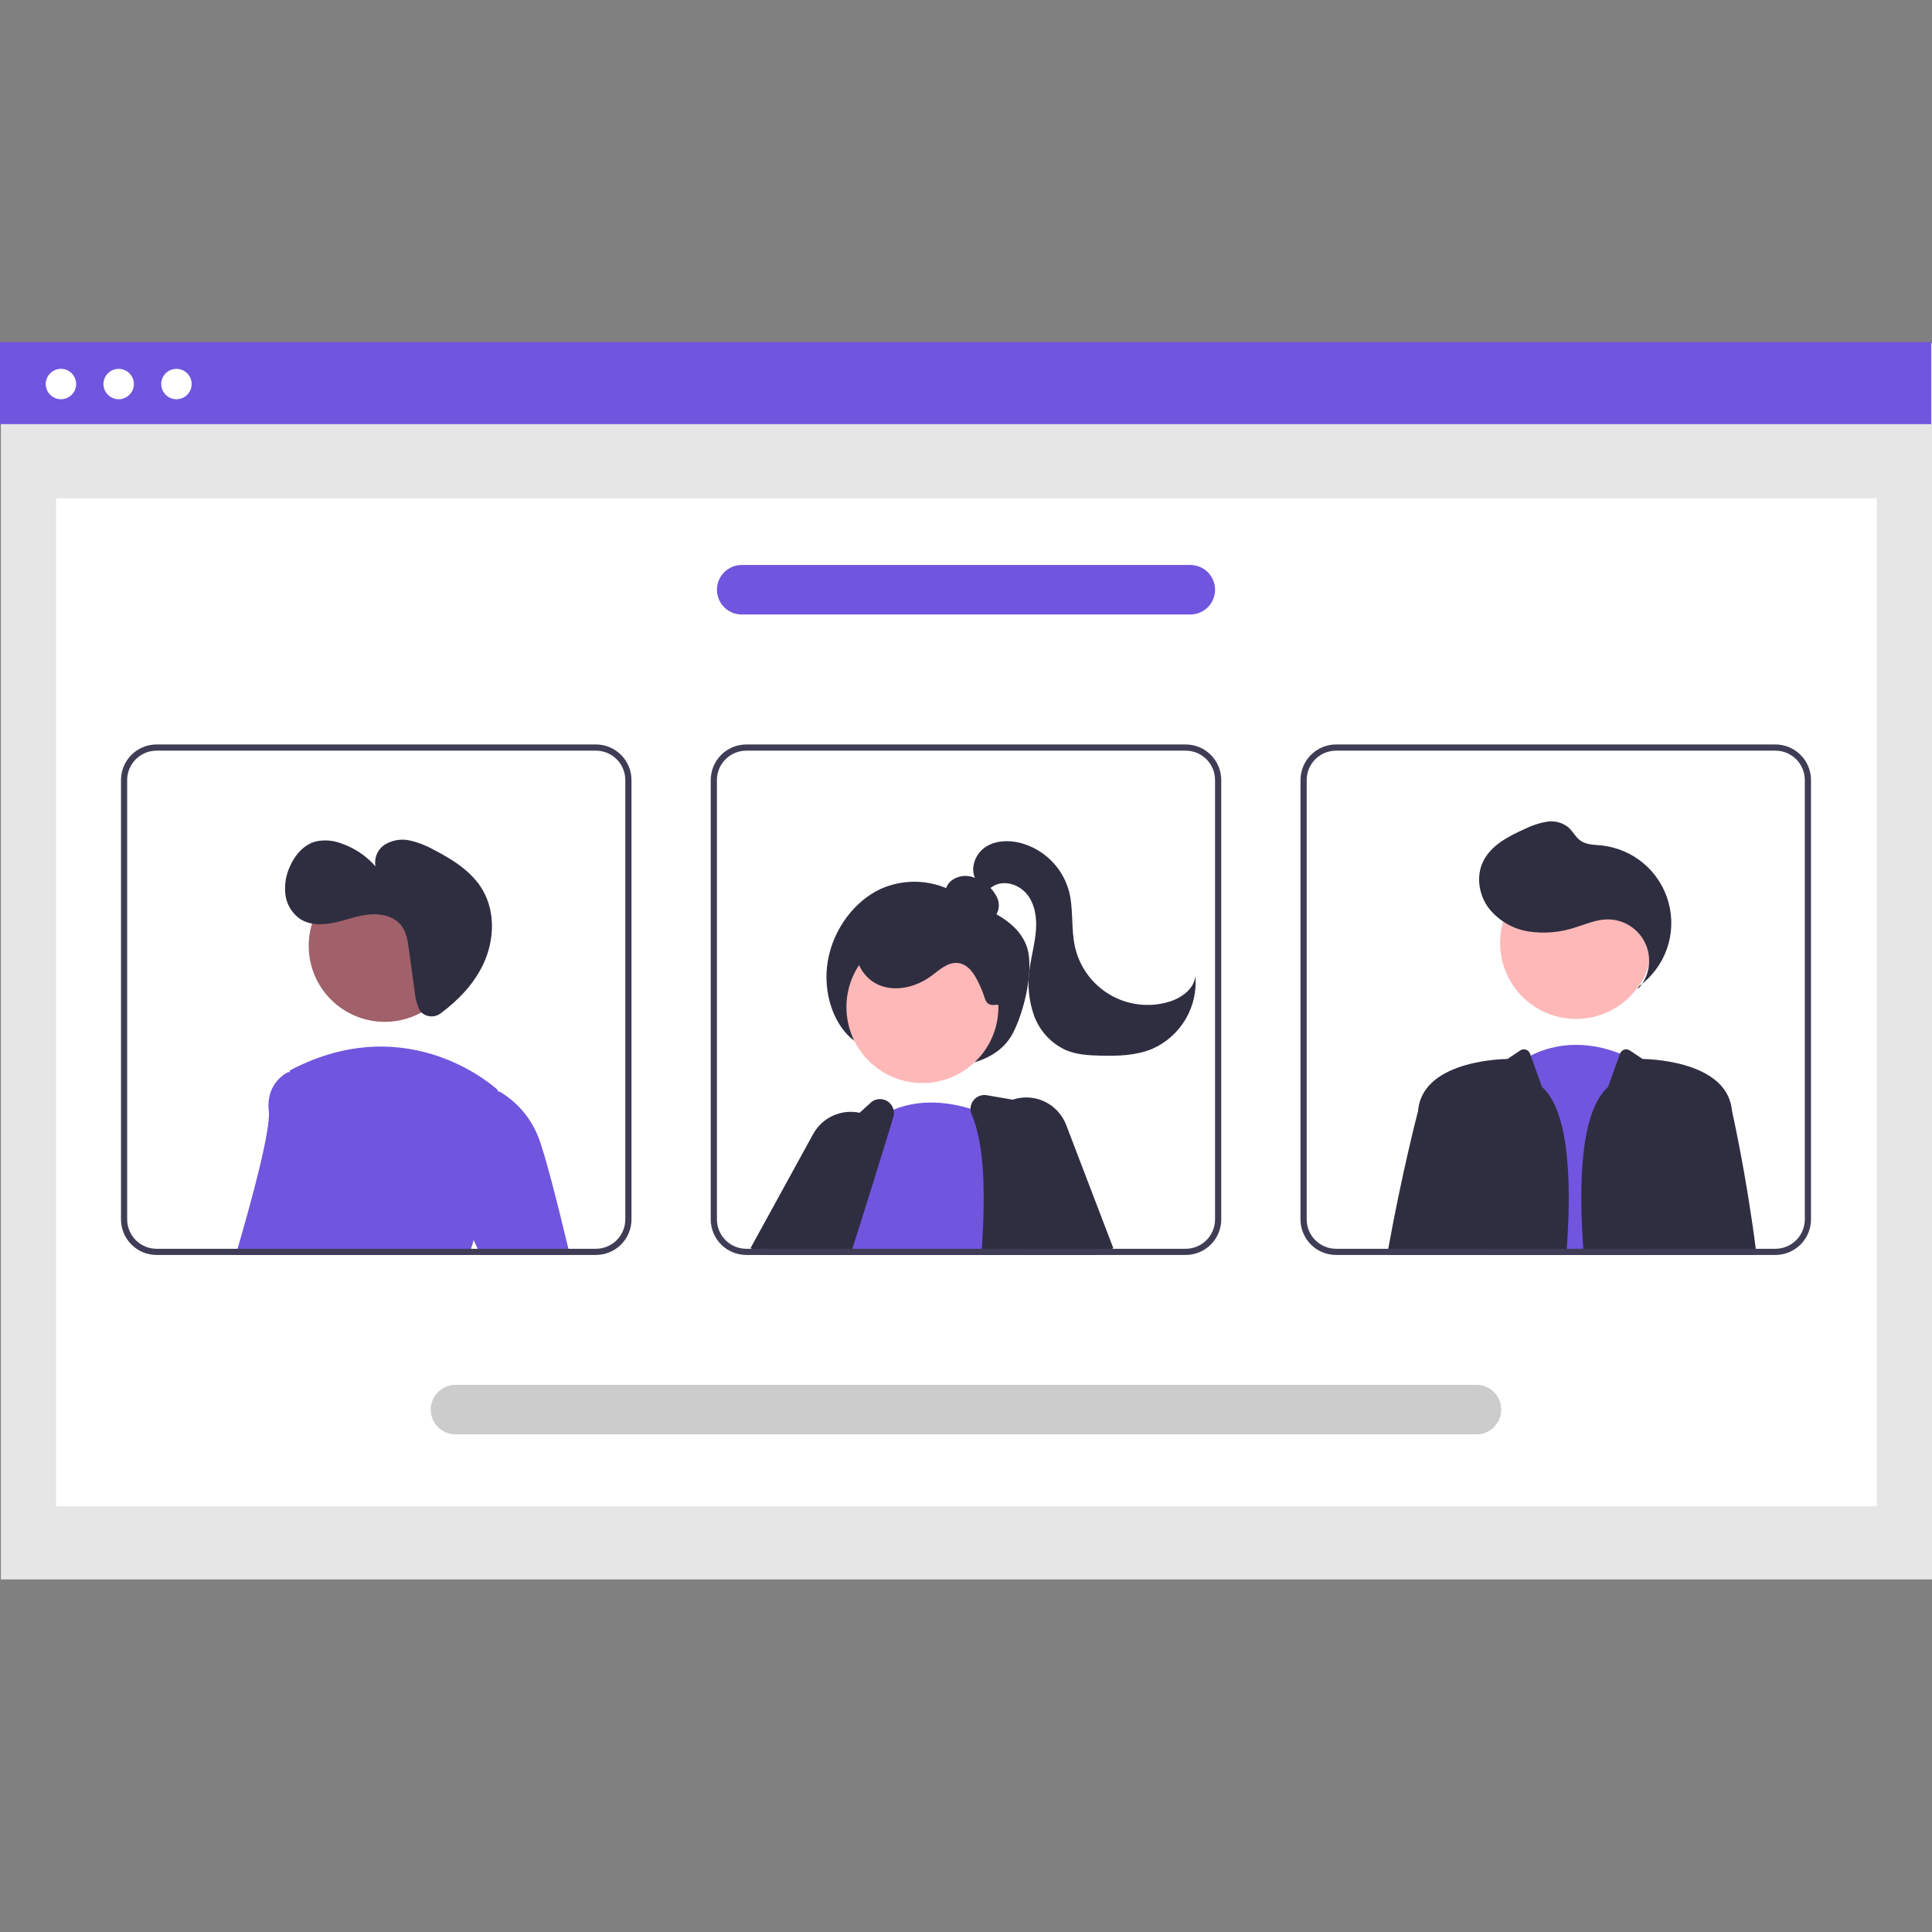 <svg width="96" height="96" viewBox="0 0 96 96" fill="none" xmlns="http://www.w3.org/2000/svg">
<rect x="0" y="0" width="96" height="96" fill="#808080" stroke="none"/>
<g clip-path="url(#clip0_5726_18861)">
<path d="M96.002 17.055H0.043V78.481H96.002V17.055Z" fill="#E6E6E6"/>
<path d="M93.256 24.758H2.785V74.846H93.256V24.758Z" fill="white"/>
<path d="M42.578 51.805C41.428 51.057 40.856 49.317 41.137 47.726C41.419 46.136 42.48 44.765 43.752 44.174C44.371 43.895 45.049 43.775 45.726 43.823C46.403 43.871 47.057 44.087 47.63 44.45C48.797 45.163 50.447 45.554 51 46.981C51.426 48.078 50.886 50.304 50.313 51.369C49.818 52.29 48.877 52.711 47.993 52.894C47.015 53.093 46.006 53.081 45.033 52.856C44.061 52.632 43.148 52.201 42.356 51.593L42.578 51.805Z" fill="#2F2E41"/>
<path d="M41.983 60.258L41.063 61.843L40.942 62.052L40.765 62.359H38.055L38.238 62.052L38.711 61.254L39.815 59.391L41.065 59.89L41.983 60.258Z" fill="#FFB8B8"/>
<path d="M37.853 62.359L37.358 62.051L37.297 62.013L40.404 56.351C40.538 56.106 40.718 55.889 40.936 55.715C41.154 55.54 41.404 55.41 41.672 55.333C42.011 55.232 42.369 55.219 42.715 55.294C42.916 55.337 43.11 55.41 43.289 55.51C43.364 55.55 43.435 55.596 43.503 55.645C43.766 55.829 43.982 56.072 44.133 56.355C44.314 56.686 44.403 57.059 44.392 57.436C44.38 57.813 44.269 58.18 44.069 58.5L42.871 60.414L41.847 62.051L41.655 62.359H37.853Z" fill="#2F2E41"/>
<path d="M45.834 53.817C47.92 53.817 49.61 52.127 49.61 50.041C49.61 47.956 47.92 46.266 45.834 46.266C43.749 46.266 42.059 47.956 42.059 50.041C42.059 52.127 43.749 53.817 45.834 53.817Z" fill="#FFB8B8"/>
<path d="M49.626 62.358H41.138L41.176 62.249C41.155 62.182 41.135 62.116 41.116 62.05C41.096 61.981 41.079 61.91 41.064 61.841C40.926 61.198 40.927 60.532 41.066 59.889C41.534 57.586 43.405 55.715 43.405 55.715C43.438 55.69 43.47 55.667 43.502 55.644C43.781 55.44 44.083 55.271 44.402 55.14C45.791 54.563 47.249 54.795 48.228 55.094C48.569 55.197 48.903 55.324 49.226 55.474C49.34 55.527 49.401 55.561 49.401 55.561L49.498 58.514L49.615 62.05L49.626 62.358Z" fill="#7055DE"/>
<path d="M53.547 62.052L52.898 58.753L52.243 55.426C52.216 55.289 52.147 55.163 52.047 55.065C51.947 54.967 51.82 54.902 51.682 54.878L50.31 54.641L49.034 54.421C48.911 54.399 48.785 54.411 48.668 54.456C48.551 54.5 48.449 54.576 48.372 54.675C48.276 54.794 48.223 54.943 48.223 55.096C48.223 55.191 48.242 55.284 48.28 55.371C48.945 56.924 48.958 59.382 48.788 62.052C48.781 62.154 48.775 62.257 48.767 62.36H53.608L53.547 62.052Z" fill="#2F2E41"/>
<path d="M44.401 55.139C44.373 55.027 44.317 54.924 44.239 54.839C44.161 54.754 44.063 54.69 43.954 54.652C43.845 54.614 43.728 54.604 43.614 54.622C43.501 54.641 43.393 54.687 43.302 54.758L42.713 55.293L40.302 57.488C40.227 57.555 40.168 57.639 40.13 57.732C39.858 58.383 39.328 59.666 38.711 61.252C38.611 61.51 38.508 61.776 38.402 62.049C38.365 62.151 38.325 62.254 38.285 62.357H42.258C42.29 62.254 42.322 62.151 42.355 62.049C42.531 61.491 42.703 60.944 42.87 60.412C43.355 58.867 43.794 57.463 44.132 56.353C44.225 56.046 44.311 55.762 44.389 55.502C44.425 55.384 44.429 55.259 44.401 55.139Z" fill="#2F2E41"/>
<path d="M54.443 62.361H54.699L54.664 62.275L54.57 62.054L53.124 58.621L52.902 58.755L51.125 59.83L52.037 62.054L52.163 62.361H53.612H54.443Z" fill="#FFB8B8"/>
<path d="M52.978 55.898C52.782 55.385 52.396 54.969 51.9 54.734C51.404 54.5 50.837 54.467 50.317 54.642C50.25 54.664 50.185 54.689 50.121 54.719C49.757 54.881 49.447 55.144 49.227 55.477C49.137 55.609 49.063 55.752 49.007 55.902C48.907 56.163 48.86 56.441 48.868 56.72C48.876 56.998 48.94 57.273 49.054 57.527L49.499 58.517L51.088 62.053L51.227 62.361H54.444L54.666 62.275L55.241 62.053L55.321 62.023L52.978 55.898Z" fill="#2F2E41"/>
<path d="M48.801 45.705C48.933 45.744 49.074 45.739 49.202 45.69C49.331 45.641 49.44 45.552 49.512 45.435C49.58 45.316 49.621 45.183 49.63 45.045C49.639 44.908 49.616 44.771 49.564 44.644C49.457 44.391 49.288 44.168 49.073 43.996C48.828 43.775 48.531 43.621 48.209 43.549C48.048 43.514 47.882 43.515 47.722 43.55C47.561 43.586 47.41 43.655 47.279 43.754C47.15 43.856 47.054 43.994 47.004 44.151C46.954 44.307 46.952 44.475 46.998 44.633C47.096 44.917 47.361 45.107 47.625 45.248C48.15 45.529 48.728 45.693 49.322 45.731L48.801 45.705Z" fill="#2F2E41"/>
<path d="M49.536 49.925C48.929 50.009 49.007 49.7 48.764 49.137C48.52 48.575 48.195 47.907 47.585 47.85C47.085 47.803 46.673 48.203 46.268 48.5C45.546 49.029 44.573 49.288 43.736 48.97C42.899 48.653 42.317 47.656 42.635 46.819C42.734 46.588 42.879 46.379 43.062 46.207C43.244 46.034 43.46 45.901 43.697 45.815C44.171 45.647 44.674 45.577 45.176 45.609C46.292 45.645 47.387 45.925 48.383 46.431C49.071 46.78 49.74 47.28 50.001 48.005C50.262 48.731 50.434 49.751 49.688 49.947L49.536 49.925Z" fill="#2F2E41"/>
<path d="M48.488 43.705C48.188 43.183 48.436 42.466 48.927 42.117C49.418 41.768 50.077 41.734 50.662 41.874C51.242 42.02 51.773 42.316 52.202 42.731C52.631 43.147 52.943 43.669 53.107 44.243C53.355 45.156 53.208 46.138 53.418 47.06C53.53 47.552 53.742 48.016 54.04 48.423C54.339 48.83 54.717 49.172 55.152 49.427C55.587 49.682 56.07 49.846 56.571 49.907C57.072 49.969 57.58 49.928 58.064 49.785C58.695 49.6 59.336 49.15 59.398 48.496C59.463 49.247 59.292 50 58.908 50.649C58.524 51.298 57.947 51.811 57.257 52.116C56.444 52.455 55.538 52.477 54.658 52.454C54.084 52.44 53.498 52.405 52.969 52.183C52.602 52.016 52.273 51.778 52.001 51.482C51.728 51.186 51.517 50.839 51.38 50.461C51.111 49.7 51.038 48.884 51.169 48.088C51.255 47.469 51.427 46.862 51.475 46.238C51.524 45.615 51.432 44.949 51.048 44.456C50.664 43.962 49.929 43.711 49.383 44.014C49.163 44.137 48.986 44.336 48.748 44.415C48.509 44.494 48.171 44.355 48.192 44.105L48.488 43.705Z" fill="#2F2E41"/>
<path d="M74.254 62.359L74.283 62.052L75.15 53.031C75.434 52.808 75.74 52.614 76.062 52.451C77.847 51.552 79.569 51.982 80.5 52.354C80.747 52.451 80.986 52.568 81.213 52.703L81.721 62.052L81.738 62.359H74.254Z" fill="#7055DE"/>
<path d="M78.315 50.63C80.4 50.63 82.091 48.939 82.091 46.854C82.091 44.769 80.4 43.078 78.315 43.078C76.23 43.078 74.539 44.769 74.539 46.854C74.539 48.939 76.23 50.63 78.315 50.63Z" fill="#FFB8B8"/>
<path d="M81.381 49.155C81.661 48.859 81.848 48.487 81.916 48.085C81.984 47.683 81.931 47.269 81.764 46.897C81.597 46.526 81.323 46.212 80.977 45.996C80.631 45.78 80.229 45.672 79.821 45.686C79.299 45.703 78.807 45.917 78.309 46.074C77.553 46.331 76.748 46.404 75.959 46.286C75.165 46.162 74.449 45.739 73.958 45.104C73.49 44.462 73.345 43.571 73.675 42.849C74.056 42.015 74.946 41.556 75.783 41.183C76.121 41.014 76.481 40.895 76.853 40.831C77.04 40.8 77.231 40.808 77.414 40.854C77.597 40.9 77.769 40.984 77.918 41.099C78.154 41.302 78.291 41.606 78.547 41.781C78.836 41.979 79.21 41.974 79.558 42.008C80.341 42.087 81.081 42.402 81.681 42.911C82.28 43.421 82.711 44.101 82.914 44.861C83.118 45.621 83.086 46.425 82.821 47.166C82.557 47.907 82.073 48.55 81.434 49.01L81.381 49.155Z" fill="#2F2E41"/>
<path d="M76.623 54.014L76.061 52.452L76.025 52.354C76.009 52.308 75.982 52.266 75.947 52.232C75.912 52.198 75.869 52.172 75.823 52.157C75.776 52.142 75.726 52.137 75.678 52.144C75.629 52.15 75.583 52.168 75.542 52.195L74.903 52.621C74.903 52.621 70.806 52.621 70.477 55.079C70.472 55.117 70.466 55.16 70.462 55.207C70.461 55.209 70.461 55.211 70.46 55.213C70.418 55.374 69.645 58.363 68.981 62.053C68.963 62.154 68.944 62.257 68.926 62.36H77.829V62.36C78.118 58.654 77.956 55.207 76.623 54.014Z" fill="#2F2E41"/>
<path d="M87.244 62.052C86.758 58.267 86.063 55.206 86.063 55.206C86.057 55.16 86.051 55.117 86.046 55.079C85.719 52.621 81.622 52.621 81.622 52.621L80.983 52.195C80.942 52.168 80.896 52.15 80.847 52.144C80.799 52.137 80.749 52.142 80.702 52.157C80.656 52.172 80.613 52.198 80.578 52.232C80.543 52.267 80.516 52.308 80.499 52.355L79.901 54.013C78.568 55.207 78.406 58.653 78.696 62.36L78.696 62.36H87.282C87.27 62.257 87.256 62.154 87.244 62.052Z" fill="#2F2E41"/>
<path d="M15.131 53.431L14.218 62.049L14.185 62.357H11.715C11.744 62.257 11.773 62.154 11.804 62.049C12.505 59.645 13.46 56.135 13.357 55.205C13.195 53.754 14.325 53.27 14.325 53.27L14.396 53.283L15.131 53.431Z" fill="#7055DE"/>
<path d="M19.116 50.775C21.201 50.775 22.892 49.084 22.892 46.999C22.892 44.913 21.201 43.223 19.116 43.223C17.03 43.223 15.34 44.913 15.34 46.999C15.34 49.084 17.03 50.775 19.116 50.775Z" fill="#A0616A"/>
<path d="M24.001 60.528C23.811 60.879 23.655 61.248 23.535 61.629C23.491 61.764 23.448 61.905 23.408 62.05C23.378 62.15 23.352 62.253 23.326 62.357H13.367C13.381 62.256 13.393 62.153 13.407 62.05C13.916 58.03 14.328 53.95 14.394 53.284C14.4 53.221 14.403 53.188 14.403 53.188C20.371 50.043 24.727 54.157 24.727 54.157C24.727 54.157 24.733 54.186 24.742 54.243C24.837 54.818 25.323 58.176 24.001 60.528Z" fill="#7055DE"/>
<path d="M23.539 61.627L22.875 60.203L23.036 54.558L24.746 54.241L24.806 54.23C25.69 54.744 26.373 55.542 26.746 56.493C27.078 57.324 27.71 59.82 28.243 62.048C28.268 62.151 28.293 62.254 28.317 62.355H23.879L23.736 62.048L23.539 61.627Z" fill="#7055DE"/>
<path d="M29.612 36.992H7.778C7.31 36.993 6.861 37.179 6.53 37.51C6.199 37.841 6.012 38.29 6.012 38.759V60.592C6.012 61.06 6.199 61.509 6.53 61.84C6.861 62.172 7.31 62.358 7.778 62.358H29.612C30.08 62.358 30.529 62.172 30.86 61.841C31.192 61.51 31.378 61.06 31.378 60.592V38.759C31.378 38.29 31.192 37.841 30.86 37.51C30.529 37.179 30.08 36.992 29.612 36.992ZM31.071 60.592C31.07 60.979 30.916 61.35 30.643 61.623C30.369 61.897 29.998 62.051 29.612 62.051H7.778C7.391 62.05 7.021 61.897 6.747 61.623C6.474 61.35 6.32 60.979 6.319 60.592V38.759C6.32 38.372 6.474 38.001 6.747 37.728C7.021 37.454 7.391 37.3 7.778 37.3H29.612C29.998 37.3 30.369 37.454 30.643 37.727C30.916 38.001 31.07 38.372 31.071 38.759V60.592ZM14.218 62.051L14.186 62.358H23.328C23.355 62.254 23.381 62.151 23.41 62.051H14.218Z" fill="#3F3D56"/>
<path d="M58.916 36.992H37.083C36.614 36.993 36.166 37.179 35.834 37.51C35.503 37.841 35.317 38.29 35.316 38.759V60.592C35.317 61.06 35.503 61.509 35.834 61.84C36.166 62.172 36.614 62.358 37.083 62.358H58.916C59.385 62.358 59.834 62.172 60.165 61.841C60.496 61.51 60.682 61.06 60.683 60.592V38.759C60.682 38.29 60.496 37.841 60.165 37.51C59.834 37.179 59.385 36.992 58.916 36.992ZM60.375 60.592C60.375 60.979 60.221 61.35 59.948 61.623C59.674 61.897 59.303 62.051 58.916 62.051H37.083C36.696 62.05 36.325 61.897 36.052 61.623C35.778 61.35 35.624 60.979 35.624 60.592V38.759C35.624 38.372 35.778 38.001 36.052 37.728C36.325 37.454 36.696 37.3 37.083 37.3H58.916C59.303 37.3 59.674 37.454 59.948 37.727C60.221 38.001 60.375 38.372 60.375 38.759V60.592ZM41.115 62.051C41.134 62.117 41.154 62.183 41.175 62.249L41.137 62.358H48.771C48.779 62.255 48.785 62.153 48.793 62.051H41.115Z" fill="#3F3D56"/>
<path d="M88.221 36.992H66.388C65.919 36.992 65.47 37.179 65.139 37.51C64.808 37.841 64.621 38.29 64.621 38.759V60.592C64.621 61.06 64.808 61.51 65.139 61.841C65.47 62.172 65.919 62.358 66.388 62.358H88.221C88.689 62.358 89.138 62.172 89.469 61.84C89.801 61.509 89.987 61.06 89.987 60.592V38.759C89.987 38.29 89.801 37.841 89.469 37.51C89.138 37.179 88.689 36.993 88.221 36.992ZM89.68 60.592C89.679 60.979 89.525 61.35 89.252 61.623C88.978 61.897 88.608 62.05 88.221 62.051H66.388C66.001 62.051 65.63 61.897 65.356 61.623C65.083 61.35 64.929 60.979 64.929 60.592V38.759C64.929 38.372 65.083 38.001 65.356 37.727C65.63 37.454 66.001 37.3 66.388 37.3H88.221C88.608 37.3 88.978 37.454 89.252 37.728C89.525 38.001 89.679 38.372 89.68 38.759V60.592ZM77.855 62.051C77.847 62.153 77.839 62.255 77.832 62.358H84.456C84.468 62.257 84.482 62.154 84.495 62.051H77.855Z" fill="#3F3D56"/>
<path d="M73.365 71.272H22.632C22.306 71.272 21.993 71.143 21.763 70.912C21.532 70.681 21.402 70.369 21.402 70.042C21.402 69.716 21.532 69.403 21.763 69.173C21.993 68.942 22.306 68.812 22.632 68.812H73.365C73.691 68.812 74.004 68.942 74.235 69.173C74.465 69.403 74.595 69.716 74.595 70.042C74.595 70.369 74.465 70.681 74.235 70.912C74.004 71.143 73.691 71.272 73.365 71.272Z" fill="#CCCCCC"/>
<path d="M59.147 30.534H36.855C36.529 30.534 36.216 30.404 35.985 30.174C35.755 29.943 35.625 29.63 35.625 29.304C35.625 28.978 35.755 28.665 35.985 28.434C36.216 28.204 36.529 28.074 36.855 28.074H59.147C59.473 28.074 59.785 28.204 60.016 28.434C60.247 28.665 60.376 28.978 60.376 29.304C60.376 29.63 60.247 29.943 60.016 30.174C59.785 30.404 59.473 30.534 59.147 30.534Z" fill="#7055DE"/>
<path d="M20.923 50.289C21.05 50.415 21.22 50.491 21.399 50.502C21.578 50.514 21.755 50.46 21.898 50.351C22.788 49.692 23.569 48.871 24.032 47.869C24.561 46.721 24.62 45.313 23.982 44.222C23.442 43.3 22.488 42.705 21.538 42.217C21.169 42.009 20.772 41.855 20.358 41.762C19.941 41.67 19.503 41.74 19.136 41.959C18.956 42.072 18.814 42.236 18.729 42.431C18.644 42.625 18.62 42.841 18.659 43.05C18.203 42.529 17.618 42.136 16.963 41.911C16.551 41.75 16.099 41.717 15.668 41.817C15.065 41.988 14.625 42.524 14.384 43.103C14.189 43.543 14.122 44.029 14.19 44.505C14.226 44.743 14.311 44.97 14.44 45.172C14.569 45.374 14.739 45.547 14.939 45.679C15.437 45.988 16.073 45.965 16.646 45.839C17.218 45.713 17.773 45.494 18.356 45.439C18.94 45.383 19.59 45.529 19.945 45.995C20.195 46.324 20.26 46.753 20.316 47.162L20.608 49.29C20.632 49.597 20.71 49.898 20.84 50.178C20.862 50.219 20.89 50.256 20.923 50.289Z" fill="#2F2E41"/>
<path d="M95.959 17H0V21.075H95.959V17Z" fill="#7055DE"/>
<path d="M3.029 19.838C3.446 19.838 3.785 19.5 3.785 19.083C3.785 18.666 3.446 18.328 3.029 18.328C2.612 18.328 2.273 18.666 2.273 19.083C2.273 19.5 2.612 19.838 3.029 19.838Z" fill="white"/>
<path d="M5.896 19.838C6.313 19.838 6.652 19.5 6.652 19.083C6.652 18.666 6.313 18.328 5.896 18.328C5.479 18.328 5.141 18.666 5.141 19.083C5.141 19.5 5.479 19.838 5.896 19.838Z" fill="white"/>
<path d="M8.767 19.838C9.185 19.838 9.523 19.5 9.523 19.083C9.523 18.666 9.185 18.328 8.767 18.328C8.35 18.328 8.012 18.666 8.012 19.083C8.012 19.5 8.35 19.838 8.767 19.838Z" fill="white"/>
</g>
<defs>
<clipPath id="clip0_5726_18861">
<rect width="96" height="96" fill="white"/>
</clipPath>
</defs>
</svg>
